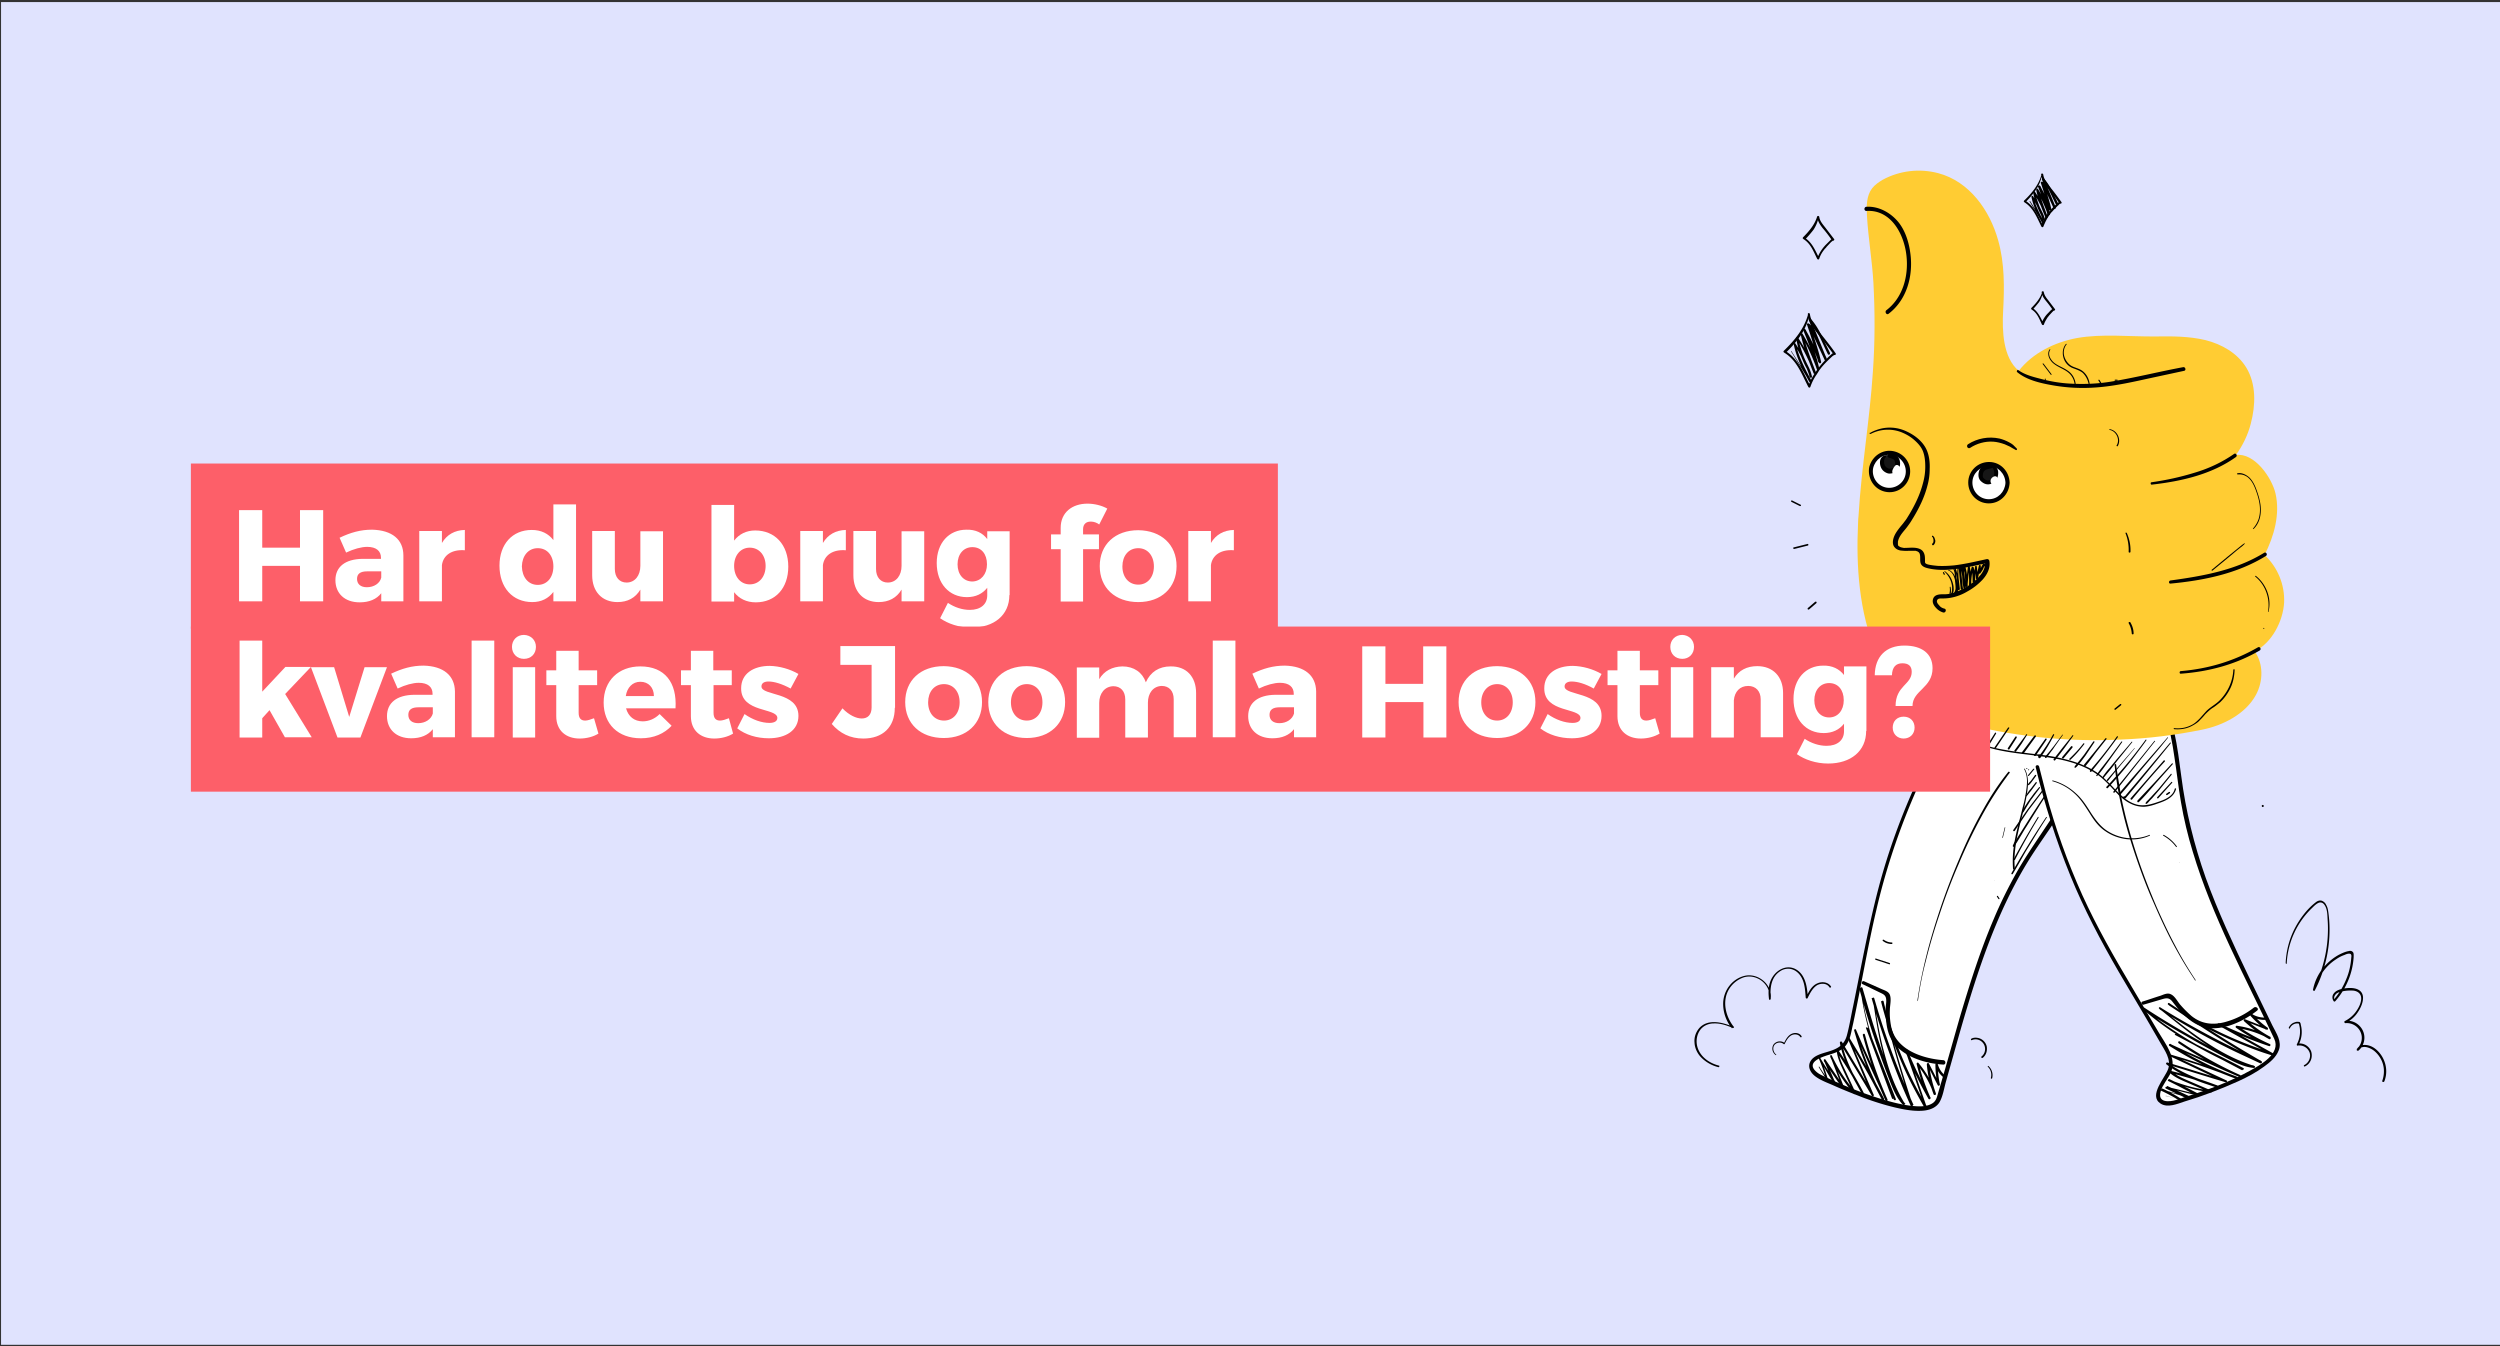 <svg xmlns="http://www.w3.org/2000/svg" viewBox="0 0 960 517" xmlns:v="https://vecta.io/nano"><rect x="0" y="0" width="960" height="517" fill="#333333" stroke="none"/><path fill="#e0e3fe" d="M.4.8h960v515.6H.4z"/><path fill="#fff" d="M758.5 261.2c-13.3 20.2-24 42-31.9 64.9-7.9 23.1-11 46.6-16.3 70.3-.4 1.8-.8 3.6-2 5-2.4 3-6.9 3-10.3 4.8-1.2.6-2.3 1.5-2.6 2.8-.4 2.3 2 4 4.1 5 6.7 3.2 41.6 19.1 44.9 7.8 9.4-32 16.8-65.3 34.8-93.4 9-14 21-28 20.5-44.7"/><path d="M757.9 260.9c-16.2 24.6-29.1 51.8-36.6 80.3-3.9 14.9-6.6 30.1-9.7 45.2-.8 3.7-1.4 7.5-2.4 11.2-1.1 3.9-3.7 5.2-7.4 6.3-2.3.7-5.2 1.4-6.5 3.5s-.2 4.3 1.5 5.7c2.2 1.8 5.3 2.8 7.9 4 3.6 1.6 7.2 3 10.8 4.4 4 1.5 8.1 2.8 12.3 3.8 3.5.8 7.1 1.5 10.7 1.2 2.4-.2 5-1.1 6.3-3.3 1.3-2.3 1.7-5.2 2.4-7.7l2.9-10.3c3.8-13.6 7.7-27.2 12.6-40.5s10.8-26.1 18.6-37.9c7.1-10.7 15.6-21.4 18.4-34.2.6-2.9.9-5.9.8-8.9 0-1-1.6-1-1.5 0 .2 13-7 24.3-14 34.7-3.6 5.4-7.3 10.8-10.5 16.4-3.3 5.9-6.3 11.9-8.9 18.1-5.3 12.4-9.3 25.2-13.1 38l-5.6 19.7-2.8 9.6c-.4 1.5-.8 2.7-2.1 3.5-2.4 1.5-5.7 1.2-8.4.9-4-.5-8-1.6-11.9-2.8a160.08 160.08 0 0 1-20.2-8c-1.5-.7-3.1-1.3-4.3-2.5-3.6-3.5 2.4-5.4 4.9-6.2 2.4-.7 4.9-1.5 6.6-3.5 1.9-2.3 2.2-5.7 2.9-8.5 3.1-14.5 5.5-29.2 8.9-43.6 6.5-28.1 17.9-54.9 32.8-79.5 1.8-3 3.7-5.9 5.6-8.8.5-.3-.5-.9-1-.3h0z"/><path d="M715.2 377.9l6.4 3.1c1.4.7 2.6 1 2.7 2.9.1 1.1-.2 2.3-.2 3.4 0 3.9.2 8.2 2.1 11.7 3.7 6.6 12.9 9.4 20 9.8 1.1.1 1.1-1.6 0-1.7-8-.6-18.2-4-20-12.9-.4-2.1-.6-4.2-.5-6.3 0-1.7.6-3.9.1-5.6-.4-1.6-2.2-2-3.5-2.6l-6.5-2.9c-.7-.3-1.3.8-.6 1.1h0zm-16.8 31.9l3 4.8c.1.1.3.2.4.1s.2-.2.1-.3c-.8-2.7-1.7-5.4-2.9-8l-.5.3c1.9 3 3.7 6.1 5.5 9.1.1.2.4.2.5.1.2-.1.2-.3.1-.5L701 407l-.7.4 7.1 10.4c.2.3.9.1.7-.3l-4.7-12-.6.3c2.3 5.2 5.4 9.9 9.1 14.2.3.4.8-.1.6-.5l-3.7-8c-1.2-2.5-2.5-5-2.8-7.8l-.7.2c3.5 5.2 6.8 10.5 9.6 16.1l.7-.4c-3.5-6.1-7-12.3-8.3-19.3l-.7.3 9.5 15.7 2.7 4.5c.3.5.9.1.7-.4l-7.3-17-2.1-4.8-.6.3c1 1.5 1.8 3 2.7 4.5s1.8 3 2.6 4.5c1.8 3.1 3.5 6.1 5.1 9.2l2.8 5.3.7-.4c-3.5-6.5-6.5-13.4-8.8-20.4-.7-2-1.3-4-1.8-6l-.7.3c3 7 6.1 13.9 9.3 20.8l2.7 5.9c.2.5.9.1.7-.4-2.8-6.3-5.2-12.8-7.1-19.4-.6-1.9-1.1-3.8-1.6-5.6-.1-.2-.3-.3-.5-.2s-.3.3-.3.4c1.7 6.7 3.9 13.3 6.4 19.8.7 1.8 1.5 3.6 2.3 5.4l.7-.4-9.4-20.8-2.6-6c-.2-.4-.8-.1-.7.3 2 7.2 4.6 14.2 7.9 21 .9 1.9 1.9 3.8 2.9 5.6.2.5.9.1.7-.4-3.2-6.2-6.7-12.3-10.3-18.4l-3.1-5.1c-.2-.3-.8-.1-.6.3l7.2 17.1 2.1 4.9.7-.4-9.5-15.7-2.7-4.5c-.1-.2-.4-.2-.6-.1a.76.76 0 0 0-.2.4c1 5.5 3.4 10.5 6.1 15.4.8 1.4 1.5 2.8 2.3 4.1.3.5.9.1.7-.4-2.9-5.6-6.1-10.9-9.6-16.1-.2-.3-.8-.2-.7.2.3 2.8 1.6 5.4 2.7 7.9l3.9 8.3.6-.5c-3.7-4.2-6.7-8.9-9.1-14-.2-.3-.7-.1-.6.3 1.6 4 3.1 8 4.6 12l.7-.3-7.1-10.4c-.1-.2-.3-.2-.5-.1s-.2.3-.1.5l3.6 8.4.7-.4c-1.9-3-3.9-5.9-5.7-9-.1-.1-.2-.2-.4-.1-.1.1-.2.2-.1.4 1.1 2.6 2 5.2 2.8 7.9l.5-.2a77.59 77.59 0 0 1-3.2-4.7c0-.1-.3 0-.2.2h0z"/><path d="M716.5 394.7l7.9 21.3 2.2 6 .8-.2c-2.2-5.4-4.3-10.7-6.2-16.2-2-5.4-3.6-11-4.9-16.6-.7-3.2-1.3-6.4-1.6-9.7l-.8.1c1.7 6.2 3.5 12.4 5.6 18.5 2 6.1 4.2 12.1 6.5 18 1.2 3 2.5 6 4.7 8.3.2.2.4.2.6 0 .1-.1.2-.3.1-.5-2.9-4.7-5-9.9-6.6-15.1-1.6-5.3-2.9-10.7-3.8-16.2-.6-3.1-1.1-6.2-1.6-9.3l-.7.2c3.1 11 6.9 21.9 11.2 32.5 1.2 3 2.5 5.9 3.8 8.8.2.5 1 .1.8-.3-3.4-10.3-6.5-20.6-9.2-31.1l-2.3-8.9-.7.2c2.8 11.2 6.8 22.1 12.1 32.4 1.5 2.9 3.1 5.8 4.7 8.6.2.4.9.1.8-.3l-7.7-22.2-.8.2c2.6 6.4 5.7 12.7 9.1 18.7.3.5 1 .1.8-.4-1.9-4.3-3.5-8.7-4.5-13.2l-.7.4c2.8 3.4 5 7.2 6.4 11.4l.9-.2c-1.3-3.6-2.2-7.4-2.6-11.3l-.8.2c1.4 2.6 2.7 5.3 4.1 7.9.2.5.9.1.8-.3-.5-2.5-.8-5.1-.8-7.6l-.9.1c.5 2.1 1.8 3.9 3.5 5.1.5.3.9-.5.5-.8-1.5-1.1-2.6-2.7-3.1-4.6-.1-.2-.3-.4-.6-.3-.2.1-.3.2-.3.4 0 2.6.3 5.3.8 7.9l.8-.3c-1.4-2.6-2.7-5.3-4.1-7.9-.1-.2-.4-.3-.6-.1-.1.1-.2.2-.2.4.3 3.9 1.2 7.8 2.6 11.5.2.5 1 .3.9-.2-1.5-4.3-3.7-8.3-6.7-11.8-.3-.4-.8 0-.7.4 1.1 4.6 2.6 9.1 4.6 13.4l.8-.4c-3.4-6-6.4-12.2-9-18.5-.2-.5-1-.3-.8.2l7.7 22.2.8-.3c-2.9-4.9-5.6-10-8-15.3s-4.4-10.6-6.2-16.1c-1-3.1-1.9-6.2-2.6-9.3-.1-.2-.3-.3-.5-.2s-.3.3-.2.4c2.6 10.5 5.4 20.9 8.6 31.2l2.8 8.7.8-.3c-4.7-10.4-8.8-21-12.3-31.8-1-3.1-1.9-6.1-2.8-9.2-.1-.2-.3-.3-.4-.2-.2.1-.3.2-.2.4.9 5.5 1.7 11.1 2.9 16.6 1.2 5.4 2.8 10.7 4.9 15.9 1.2 2.9 2.6 5.7 4.1 8.4l.7-.5c-1.9-2.1-3.1-4.7-4.2-7.4a154.36 154.36 0 0 1-3.3-8.7c-2.2-6-4.2-12-6-18.1l-3-10.3c-.1-.4-.8-.4-.8.1.7 5.7 1.9 11.4 3.5 17s3.6 11.1 5.7 16.5l3.6 9.2c.2.5 1 .3.8-.2l-8.3-21.2-2.3-6c-.6-.4-.9-.3-.9-.1h0zm20-10.5c.7-5.1 1.7-10.2 3-15.1 1.5-6.1 3.3-12.1 5.3-18 2.1-6.4 4.5-12.8 7.2-19 2.6-6.2 5.5-12.3 8.7-18.2 2.9-5.4 6.2-10.6 9.8-15.5.4-.6.8-1.1 1.2-1.6.2-.3-.3-.6-.5-.4-3.8 4.7-7.1 9.8-10 15.1-3.3 5.9-6.2 12-8.8 18.2a258.93 258.93 0 0 0-7.3 19.1c-2 6-3.9 12.2-5.4 18.3-1.3 5.2-2.4 10.4-3.2 15.7-.1.5-.2 1.1-.2 1.6-.2 0 .2 0 .2-.2h0z"/><path fill="#fff" d="M782.2 294.4c3.7 15.4 8.6 30.5 14.8 45.1 9.5 22.5 22.8 42.1 34.7 63.3.9 1.6 1.8 3.3 1.9 5.1.2 3.8-3.1 6.8-4.5 10.4-.5 1.2-.7 2.7 0 3.8 1.2 2 4.2 1.7 6.4 1 7.1-2.1 43.8-13.4 38.7-24.1-14.3-30.1-31-59.9-36.3-92.8-2.7-16.5-3-34.9-14.5-47"/><path d="M781.7 294.6c3.4 14.2 7.8 28.1 13.3 41.6 5.2 12.8 11.7 25.1 18.6 37l10.8 18.3 5.1 8.8c1.7 3 4.3 6.4 3.1 10.1-1.1 3.4-7.8 10.3-2.9 13.4 2.7 1.7 6.4.1 9.1-.8 7.1-2.1 14-4.8 20.7-7.8 3.5-1.6 6.9-3.4 10-5.7 2.2-1.6 4.5-3.5 5.5-6.1 1.4-3.4-.9-6.6-2.4-9.6l-9-18.6c-6-12.5-11.9-25.1-16.6-38.1-4.5-12.7-7.7-25.8-9.4-39.1-1.5-11.2-2.8-22.9-8.6-32.8-1.4-2.4-3-4.5-4.9-6.5-.7-.7-1.8.4-1.1 1.1 7.8 8.5 10.4 19.9 12 31.1.9 5.7 1.5 11.5 2.5 17.2 1.1 6.4 2.6 12.7 4.5 18.9 7.5 25.1 20.2 48.2 31.3 71.9 2.7 5.7-5.4 10.1-9.4 12.3-6.7 3.7-13.9 6.5-21.2 8.9l-7.1 2.3c-2.7.8-7.2 1.1-5.9-3.3.7-2.6 2.8-4.8 3.9-7.2 2.4-5.6-2-10.9-4.7-15.5l-10.1-17.1c-6.9-11.6-13.6-23.3-19.2-35.6-5.7-12.7-10.4-25.8-14-39.2l-2.6-10.2c-.3-.8-1.5-.5-1.3.3h0z"/><path d="M823.1 385.8l6.8-2c1.7-.5 2.9-.9 4.2.7l1.8 2.3c2.5 2.9 5.4 5.8 9.1 7.2 7.2 2.7 16.1-1.5 21.7-5.9.9-.7-.3-1.8-1.2-1.2-3.3 2.6-7.1 4.5-11.2 5.6-4.7 1.2-9 .7-12.8-2.4a41.63 41.63 0 0 1-4.2-4.2c-1.1-1.2-2.1-3.4-3.7-4.1-1.3-.7-2.9.2-4.1.6-2.3.7-4.5 1.5-6.8 2.2-.7.2-.4 1.4.4 1.2h0zm8.7 35l5.5 1.6c.3.1.5-.3.2-.5-2.4-1.5-4.8-2.9-7.4-4l-.2.5 10.2 3.1c.4.1.7-.5.3-.7l-8.2-3.8-.3.7 12.2 3.1c.4.1.7-.5.3-.7-3.8-2-7.6-3.9-11.5-5.8l-.3.6c5.2 2.3 10.7 3.8 16.4 4.6.2 0 .4-.2.4-.4 0-.1-.1-.3-.2-.3l-8.4-3.6c-2.5-1.1-5-2.1-7-3.9l-.4.7c6.1 1.5 12.1 3.4 17.9 5.6l.2-.8c-5.2-1.7-10.4-3.5-15.2-6.2-1.4-.8-2.7-1.6-3.9-2.6l-.3.7 17.6 5.4 5 1.5c.4.1.7-.5.3-.7l-16.7-7.8c-1.6-.7-3.2-1.5-4.8-2.2l-.3.6 5 1.5c1.7.5 3.4 1.1 5 1.6 3.3 1.1 6.6 2.3 9.9 3.5l5.6 2.1.2-.8c-7-2.5-13.8-5.7-20.2-9.4-1.8-1-3.6-2.1-5.3-3.2l-.4.7 20.8 9.4 6 2.6c.5.2.9-.5.4-.7-6.3-2.8-12.4-6.1-18.3-9.8-1.7-1-3.3-2.1-4.9-3.1-.4-.3-.8.4-.4.7 5.7 3.9 11.7 7.4 17.9 10.4 1.7.9 3.5 1.7 5.3 2.5l.4-.7-20.9-9.2-5.9-2.7c-.2-.1-.4 0-.5.2s0 .4.1.5c6.3 4 12.9 7.5 19.8 10.4 2 .8 4 1.6 6 2.3.5.2.7-.6.2-.8a360.14 360.14 0 0 0-19.9-6.9c-1.9-.6-3.8-1.1-5.7-1.7-.4-.1-.6.4-.3.6l16.7 7.9 4.8 2.2.3-.7-17.6-5.4-5-1.5c-.4-.1-.7.4-.4.7 4.4 3.4 9.6 5.6 14.8 7.4l4.5 1.5c.5.2.7-.6.2-.8-5.8-2.2-11.8-4.1-17.9-5.6-.2-.1-.4.1-.5.3 0 .1 0 .3.1.4 2 1.8 4.6 2.9 7 3.9l8.6 3.7.2-.7c-5.5-.7-10.9-2.2-16-4.3a.34.34 0 0 0-.3.6c3.9 1.9 7.6 3.9 11.4 5.9l.3-.7-12.3-3c-.4-.1-.7.5-.3.7l8.2 3.9.3-.7-10.2-2.9c-.3-.1-.5.4-.2.5 2.6 1.2 5 2.5 7.4 4l.2-.5c-1.9-.4-3.7-.9-5.5-1.4-.1 0-.2 0-.2.1-.1-.3 0-.2.1-.2h0z"/><path d="M835.2 397.4l20.1 10.6 5.7 3 .4-.7c-5.2-2.6-10.4-5.1-15.5-7.9-5.1-2.7-10-5.8-14.7-9.1a75.14 75.14 0 0 1-7.6-6.1l-.5.6a269.72 269.72 0 0 0 16.2 9.9 335.79 335.79 0 0 0 16.7 9.1c3 1.5 6.1 3 9.5 3.3.5 0 .6-.7.1-.8-5.3-1.6-10.2-4-14.9-6.8-4.7-2.9-9.3-6.1-13.7-9.6a206.26 206.26 0 0 1-7.3-5.8l-.4.5c9.6 6.1 19.5 11.7 29.8 16.6l8.8 4.1c.5.2 1-.5.5-.8-9.3-5.4-18.5-11.1-27.6-17l-7.6-5.1-.4.6c9.5 6.5 19.8 11.9 30.6 16.1 3 1.2 6.1 2.3 9.2 3.2.2.1.5-.1.5-.3s0-.4-.2-.5l-20.5-11.4-.4.7c6.2 3 12.7 5.7 19.3 7.9.5.2.8-.6.3-.8-4.3-1.9-8.4-4.2-12.3-6.9l-.3.8a34.9 34.9 0 0 1 12.5 4.2l.4-.8c-3.4-1.8-6.6-4.1-9.4-6.7l-.4.7c2.8 1 5.5 2.1 8.3 3.2.5.2.7-.5.3-.8-2.1-1.5-4-3.2-5.7-5.2l-.6.7c1.7 1.2 3.9 1.7 5.9 1.5.6-.1.6-1 0-.9-1.9.2-3.9-.3-5.5-1.3-.5-.3-.9.3-.6.7 1.8 2 3.7 3.7 5.9 5.3l.3-.8c-2.8-1-5.5-2.1-8.3-3.2-.4-.2-.7.4-.4.7 2.9 2.7 6.1 5 9.6 6.9.5.3 1-.5.4-.8-3.9-2.2-8.3-3.7-12.7-4.3-.2-.1-.5.1-.5.3s0 .4.2.5c3.9 2.7 8 5 12.3 6.9l.3-.8c-6.5-2.2-12.9-4.8-19.1-7.8-.5-.2-.9.5-.4.7l20.5 11.4.3-.8c-11-3.4-21.5-8.1-31.4-13.9-2.8-1.7-5.5-3.4-8.2-5.2-.4-.3-.8.4-.4.6 8.9 6.1 17.9 12 27.2 17.6 2.6 1.6 5.3 3.1 7.9 4.7l.5-.8c-10.4-4.6-20.5-9.8-30.4-15.5-2.8-1.6-5.6-3.3-8.3-5-.3-.2-.7.3-.4.5 4.4 3.5 8.7 7.1 13.2 10.4s9.3 6.2 14.3 8.7c2.8 1.4 5.7 2.5 8.7 3.5l.1-.8c-3-.3-5.8-1.6-8.5-2.9l-8.3-4.3c-5.5-3-10.9-6.1-16.2-9.3-3-1.8-6-3.7-8.9-5.6-.4-.2-.8.3-.5.6 4.3 3.8 9 7.3 13.9 10.3 4.9 3.1 10.1 5.9 15.3 8.5l8.8 4.4c.5.2.9-.5.4-.7-6.7-3.5-13.5-6.8-20.3-10.2l-5.7-2.9c-.2.1-.4.3-.2.4h0zm7.9-21.1c-2.7-4.1-5.2-8.2-7.5-12.6-2.7-5-5.1-10.1-7.4-15.3-2.4-5.6-4.7-11.4-6.7-17.2s-3.8-11.8-5.3-17.8c-.7-2.9-1.4-5.9-1.9-8.9l-1.4-8.6-.3-2.2c0-.4-.7-.4-.6 0 .6 5.9 1.6 11.8 3 17.5 1.4 6.1 3.2 12 5.2 17.9 2 5.8 4.1 11.5 6.6 17.1 2.3 5.3 4.7 10.6 7.4 15.7 2.4 4.5 4.9 8.8 7.7 13 .3.5.6.9.9 1.4.1.4.4.2.3 0h0z"/><path fill="#fc3" d="M713.5 200.8c0-1 .1-2 .2-3 1.1-18.5 4.3-36.7 5.5-55.2.8-11.3.8-22.6.2-33.9-.5-8.7-2-17.3-2.5-26-.2-3.6-.2-7.5 2-10.4 1.1-1.4 2.6-2.4 4.1-3.3 6.5-3.5 14.1-4.4 21.3-2.5 12 3.2 19.8 14.3 23 25.8 2.5 8.8 2.4 18.1 1.9 27.2-.4 7.5-.1 17.8 6 22.9 5.4-6.9 13.8-11 22.4-12.6 9.6-1.7 20.3-.5 30-.6 6.5-.1 13-.1 19.3 1.4 6.3 1.6 12.3 5 15.7 10.6 3.8 6.3 3.6 14.3 1.7 21.5-1.1 4.3-3.1 8.4-5.7 12 7.2-.9 13.8 8.8 15.2 14.8 1.8 7.9-.5 16.3-4.2 23.6 5 4.7 7.8 11.4 7.5 18.3-.4 7.1-4.7 15.5-11.3 18.7 3.4 4.8 3.3 11.5.5 16.7-4 7.4-12.7 11.8-20.7 13.4-10.3 2.1-20.8 3.4-31.3 3.8-21 1-42.1-1.3-62.5-6.7-14-3.8-25.9-13-31.4-26.7-6.5-15.7-7.7-33-6.9-49.8z"/><path d="M725.2 120.5c7-5.3 9.5-14.5 8.4-23-.5-4.1-1.8-8.5-4.3-11.8-2.9-3.8-7.7-6.6-12.6-6.3-1 .1-1 1.6 0 1.6 9.6-.6 14.6 9.2 15.4 17.4.8 7.6-1.4 15.9-7.7 20.7-.8.6 0 2 .8 1.4zm49.4 22.4c3.6 3 8.8 4.2 13.3 5a66.7 66.7 0 0 0 16.7.9c7.6-.5 15.1-2.3 22.5-3.9l11.6-2.5c.9-.2.5-1.6-.4-1.4-9.2 1.7-18.2 4-27.4 5.5-5.3.9-10.7 1.1-16.1.8-3.6-.2-7.2-.8-10.7-1.7-3.1-.8-6.5-1.6-9.1-3.5-.2-.3-.8.5-.4.8h0zm51.7 43.2c11.4-1.3 22.9-3.9 32.3-10.6.7-.5 0-1.7-.7-1.2-4.6 3.2-9.7 5.6-15.1 7.2-5.5 1.7-11 2.9-16.7 3.7-.4.1-.3 1 .2.9h0zm7.2 38c12.7-1.2 25.6-3.8 36.6-10.6.8-.5.1-1.7-.7-1.2-10.9 6.7-23.5 8.9-35.9 10.6-.8.1-.8 1.3 0 1.2h0zm4 34.6c10.7-.8 20.9-3.5 30.2-8.9.8-.5.1-1.7-.7-1.2-9.2 5.3-19 8.2-29.5 9.1-.7 0-.7 1.1 0 1h0z"/><circle fill="#fff" cx="763.8" cy="185.3" r="7.1"/><path d="M770.1 185.4c-.2 3.5-2.9 6.3-6.4 6.3s-6.3-2.9-6.3-6.4c0-3.4 2.8-6.2 6.2-6.3 3.6-.1 6.4 2.9 6.5 6.4 0 1 1.6 1 1.6 0-.1-4.3-3.4-8-7.9-8-4.4 0-8 3.5-8 7.9s3.5 8 7.9 8 7.8-3.5 8-7.9c0-1-1.6-1-1.6 0z"/><path fill="#161616" d="M764.3 179.2c.8 0 1.5.3 1.8.8.5.9.5 2 .2 3-.3.7-.7 1.4-1.4 1.8-.5.3-1.1.5-1.8.5-.5 0-.9-.2-1.3-.5-.4-.2-.7-.5-1-.8-.4-.6-.5-1.3-.4-1.9.1-.8.4-1.7 1-2.2 1-.4 1.9-.7 2.9-.7z"/><path d="M764.3 179.5c.3 0 .5.1.8.2.2.1.3.3.4.5.2.5.3.9.3 1.4 0 1-.4 2.1-1.3 2.6-.4.2-.8.3-1.3.3-.5-.1-.9-.3-1.3-.7-.4-.3-.6-.7-.5-1.2 0-.5.1-1 .3-1.4 0 0 .1-.2.2-.3s-.1.1 0 0l.2-.2c.1-.1-.1.1 0 0 .1 0 .1-.1.2-.1l.1-.1s.1 0 .1-.1c-.1 0-.1 0 0 0 .6-.2 1.2-.4 1.9-.5.4 0 .7-.3.8-.7s-.2-.8-.6-.9c-.8-.1-1.7 0-2.5.3s-1.4.8-1.8 1.5c-.7 1.3-.9 3.3.2 4.5.6.6 1.3 1.1 2.1 1.3.7.2 1.5.1 2.2-.2 1.5-.7 2.5-2.2 2.5-3.9.1-.9-.2-1.8-.8-2.4-.3-.3-.6-.5-1-.5-.4-.1-.8-.1-1.2-.1-.2 0-.3.1-.3.3s.2.4.3.4z"/><path fill="#fff" d="M767.2 186.4c.7-.8.2-2-.1-2.8-.6-1.5-2.4-.4-2.7.7-.4 1.4 1.6 3.4 2.8 2.1z"/><path d="M774.4 172.2c-.5-.4-.9-1-1.4-1.4s-1-.7-1.6-1c-1.1-.6-2.4-1.1-3.6-1.4-4.2-.9-8.5-.1-12.1 2.2-.8.6-.1 1.9.8 1.4 2.6-1.7 5.7-2.6 8.9-2.4 1.5.1 3 .5 4.4 1 .7.3 1.4.6 2 .9.3.2.7.4 1 .6.4.2.7.4 1.1.6.4.4.9-.1.5-.5h0z"/><circle fill="#fff" cx="725.6" cy="181" r="7.1"/><path d="M717.8 179.3c-.8 4.2 1.7 8.5 6 9.5s8.5-1.7 9.5-6-1.7-8.5-6-9.5-8.4 1.8-9.5 6c-.3 1 1.3 1.4 1.5.4.8-3.3 4-5.7 7.5-4.9 3.4.7 5.6 4.1 4.9 7.5s-4.1 5.6-7.5 4.9-5.6-4.1-4.9-7.5c.2-1-1.3-1.4-1.5-.4z"/><path fill="#161616" d="M725.6 175.1c-1-.1-1.9.2-2.4 1-.8 1.2-.3 3.2.7 4.2.5.4 1 .7 1.6.9.5.1.9 0 1.3-.2.4-.1.8-.3 1.1-.6.5-.5.8-1.1.8-1.8.1-.8 0-1.7-.5-2.3-.7-.8-1.7-1.2-2.6-1.2z"/><path d="M725.6 174.8h-1.1c-.4 0-.8 0-1.1.2-.7.3-1.2 1-1.4 1.7-.3 1.4.1 3 1.1 4 .5.5 1.2.9 1.9 1.1.9.2 1.8-.1 2.7-.4 1.5-.7 2.1-2.4 1.9-4-.1-1-.6-1.9-1.4-2.4-.8-.6-1.7-.8-2.6-.8-.4 0-.7.3-.8.7s.2.8.6.9c.3.1.6.1.8.2.3.1.5.2.7.3s.4.2.5.4c.1 0 .1.1.1.2 0 0-.1-.1 0 0 0 .1.1.1.1.2.1.2 0 0 0 .1s.1.3.1.4c0-.1 0 .2 0 .2v.4.2.1c0 .1 0 .2-.1.3 0 .1 0 .1-.1.2-.1.3 0 0 0 .1-.1.1-.1.2-.2.3.1-.1 0 0 0 0l-.1.1c-.2.2-.4.3-.7.3-.3.1-.7.2-1 .2-.2 0-.3-.1-.5-.2-.1-.1-.3-.1-.4-.2-.1 0-.1-.1-.2-.1l-.1-.1-.2-.2-.1-.1s.1.1 0 0-.1-.2-.2-.3c0-.1-.1-.1-.1-.2v-.1c-.1-.2-.2-.5-.2-.7v-.1-.2-.4-.2c0 .1 0-.1 0-.1 0-.1.1-.3.1-.4s.1-.2.1-.3c.1-.1.1-.2.2-.3.2-.2.4-.4.6-.5.3-.2.6-.3.9-.2.6.3.5-.3.2-.3z"/><path fill="#fff" d="M726.8 181.8c-.5-.9.2-2 .7-2.7.9-1.4 2.4.1 2.5 1.3 0 1.4-2.3 3-3.2 1.4z"/><path d="M718.4 166.6c3.7-1.9 8-2.1 11.8-.6 1.7.7 3.3 1.6 4.7 2.8s2.7 2.6 3.4 4.2c.8 1.9 1 4.1 1 6.2a23.01 23.01 0 0 1-.9 6.4c-1.1 4.3-3.1 8.4-5.4 12.2-.5.8-1 1.7-1.6 2.4-.5.7-1 1.3-1.6 2-1.1 1.4-2.2 2.8-2.7 4.5-.3 1-.4 2.4.3 3.3.6.8 1.4 1.2 2.4 1.4 1 .1 2.1.2 3.2.1h1.5.7.2c.1 0 .3 0 .4.1.2 0 .4.1.6.2s-.1 0 0 0c0 0 .1 0 .1.1.1 0 .2.1.3.2.2.1-.1-.1 0 0 0 0 .1 0 .1.1 0 0 .2.3.1.1 0 .1.1.1.1.2 0 0 .1.2 0 0 0 .1.1.2.1.3.3 1.1 0 2.3.3 3.4.5 1.6 2.3 1.9 3.7 2.2 2.1.4 4.2.5 6.3.4 4.3-.2 8.6-1.1 12.8-2l2.9-.6-1-.6c.4 2.4-1 4.6-2.6 6.2-1.7 1.8-3.8 3.3-6 4.4-2.1 1.1-4.5 2-6.9 2-1.7 0-4.1-.1-4.5 2.2-.2 1.2.5 2.3 1.3 3.1.7.8 1.7 1.4 2.7 1.7 1 .2 1.4-1.3.4-1.5-.8-.2-1.5-.6-2-1.3-.5-.5-1.1-1.3-.7-2 .3-.6 1.1-.6 1.7-.6 3.5.1 6.9-.9 9.9-2.7 2.2-1.2 4.1-2.7 5.8-4.5 1.8-2 3.1-4.5 2.6-7.3a.89.89 0 0 0-1-.6c-4.1.9-8.3 1.9-12.5 2.4-2.1.2-4.2.3-6.3.2-1-.1-2.1-.2-3.1-.4-.6-.1-1.4-.3-1.7-.7.1.1-.1-.1-.1-.2.1.1 0-.2 0-.2v-.1c0 .2 0 0 0 0v-.4c0-.6 0-1.3-.1-1.9-.2-1.1-.7-2-1.7-2.5-1.8-.9-4.1-.5-6.1-.5-.2 0-.5 0-.7-.1-.2 0-.4-.1-.5-.1s-.2-.1-.3-.1-.3-.1-.2-.1-.1-.1-.2-.1-.3-.2-.2-.1l-.2-.2c-.1-.1 0 .1-.1-.1 0-.1-.1-.2-.1-.3.1.2 0-.1 0-.2v-.2s0 .2 0 0v-.4c0-.3 0-.6.1-.8.4-1.6 1.6-3 2.6-4.2.6-.7 1.1-1.4 1.6-2.1.6-.8 1.1-1.7 1.6-2.5 2.3-3.8 4.3-7.9 5.4-12.2a23.72 23.72 0 0 0 .9-6.5c.1-2.1-.1-4.4-.8-6.4-1.2-3.6-4.4-6.3-7.8-7.9-3.6-1.8-7.7-2.1-11.5-.8-.9.3-1.9.7-2.7 1.2-.6-.1-.2.6.2.4h0zm58.9 128.8c1.2 2.2 1.2 4.7.9 7.1-.3 2.6-.8 5.1-1.5 7.6-1.2 5-2.7 9.9-3.4 15-.4 2.8-.5 5.7-.3 8.5 0 .4.7.4.7 0-.5-5.2.4-10.4 1.6-15.5 1.2-5 2.7-10 3.3-15.2.3-2.6.2-5.3-1.1-7.7 0-.2-.3 0-.2.2z"/><path d="M785.7 313.8c-3.7 5.5-7.2 11.1-10.5 16.7-.9 1.6-1.9 3.2-2.8 4.8-.1.1 0 .3.1.4s.3 0 .4-.1c1.7-2.8 3.3-5.7 4.9-8.5l5.2-8.5 3-4.7c.1-.1-.2-.3-.3-.1h0zm-3.2 0a315.68 315.68 0 0 0-9.2 16c-.2.4.4.7.5.3 2.8-5.5 5.8-10.8 9-16.1.1-.1 0-.2-.1-.3 0-.1-.2 0-.2.1h0zm2.8-8.6c-3.4 5-6.6 10.1-9.8 15.2-.5.7-.9 1.5-1.4 2.2s-.9 1.4-1.2 2.2c0 .2.1.3.2.4.1 0 .2 0 .3-.1l1.2-1.8c.4-.7.8-1.3 1.2-2 .8-1.3 1.5-2.6 2.3-3.8l4.8-7.7c.9-1.5 1.9-2.9 2.8-4.4.1-.2-.2-.4-.4-.2h0zm-1.1-1.7l-5.7 7.4-5.4 7.8c-.2.4.3.7.6.3l5.2-7.8 5.7-7.5c.1-.1-.2-.4-.4-.2h0z"/><path d="M783 302.3c-1.3 1.5-2.5 3-3.6 4.6-.6.8-1.1 1.6-1.6 2.4s-1.2 1.7-1.4 2.6c0 .1 0 .3.2.3.1 0 .2 0 .2-.1.6-.7 1-1.6 1.5-2.4l1.5-2.4 3.5-4.7c.2-.2-.1-.6-.3-.3h0z"/><path d="M781.8 300.3l-2 2.6c-.7.8-1.3 1.7-1.9 2.6-.1.1 0 .2.1.3h.2l2-2.5 1.9-2.6c.1-.3-.2-.5-.3-.4h0zm-.4-2.6l-1.3 1.8c-.2.3-.5.6-.7.8-.3.3-.5.6-.7.9a.22.22 0 0 0 .3.3c.3-.2.6-.5.8-.8.3-.3.5-.6.7-.9.5-.6.9-1.2 1.4-1.9.1-.3-.3-.5-.5-.2h0zm-.6-2.5l-2 2.4c-.1.1-.1.2 0 .3s.2.1.3 0l2-2.4c.1-.1.1-.2 0-.3h-.3 0z"/><use href="#A"/><use href="#A" x="-.7" y="-.5"/><path d="M751 280.8c4.8 4 10.7 6 16.7 7.3 6.1 1.3 12.4 1.7 18.6 2.7 6.1.9 12.2 2.4 17.5 5.6 1.3.8 2.6 1.7 3.7 2.7a64.56 64.56 0 0 1 3.7 3.7c2.2 2.4 4.5 4.8 7.6 6.1 1.4.6 2.9.9 4.5.9 1.8-.1 3.5-.6 5.1-1.2 2.4-.8 5.1-1.8 6.5-4 .3-.5.6-1.1.7-1.6.1-.3-.4-.4-.5-.1-.6 2.7-3.4 4-5.7 4.8-3.1 1.1-6.4 2.2-9.7 1-3.1-1.1-5.5-3.5-7.7-5.8s-4.3-4.6-7-6.4c-5-3.3-10.9-4.9-16.8-6-6-1-12.1-1.4-18.1-2.5-6-1-12-2.7-17.1-6.1a23.07 23.07 0 0 1-1.9-1.4c0-.1-.2.2-.1.3h0z"/><path d="M827.3 284.5l-12.2 15.1-3.5 4.3c-.3.3.2.8.4.4l12.1-15.3 3.4-4.3c.2-.1-.1-.3-.2-.2h0zm5-1.3L817.7 300l-4.1 4.8c-.3.4.2.9.5.5 2.5-2.8 4.8-5.7 7.2-8.6l7.2-8.5c1.4-1.6 2.7-3.3 4-4.9.1-.1-.1-.3-.2-.1h0zm1 2l-13.7 16.3-1.9 2.2-1 1.2c-.2.2-.3.4-.5.6l-.2.2-.2.2c-.1.1-.1.2.2.3l-.2.2h.1c.3-.2.1-.8-.3-.6-.3.1-.4.4-.3.6a.55.55 0 0 0 .5.3c.4 0 .6-.4.8-.6.3-.4.7-.8 1-1.2l3.9-4.7 7.7-9.4 4.3-5.3c.2-.2-.1-.6-.2-.3h0zm-2.4 6.8l-12.7 14.5c-.3.3.2.8.5.5 4.1-5 8.3-9.9 12.6-14.6.2-.2-.2-.6-.4-.4h0zm3.1 1.2l-6.6 7.2-6.6 7c-.1.2-.1.4 0 .6.2.1.4.1.5 0 2.3-2.2 4.4-4.8 6.5-7.2l6.5-7.3c.2-.2-.1-.6-.3-.3h0zm-.4 4l-4.8 5.8-2.5 2.7c-.4.5-.9.9-1.3 1.4-.4.4-.9.8-1.1 1.3 0 .1 0 .3.2.3h.1c.5-.2.9-.8 1.2-1.1.4-.5.9-.9 1.3-1.4l2.5-2.9 4.7-5.8c.1-.3-.2-.5-.3-.3h0zm.2 3.1l-5.4 5.8c-.3.3.2.7.4.4l5.3-5.9c.2-.2-.1-.5-.3-.3h0zm-.9 3.8l-1 .7c-.1 0-.1.1-.1.2v.2c0 .1.1.1.2.1h.2l1-.7c.1 0 .1-.1.1-.2v-.2c0-.1-.1-.1-.2-.1h-.2 0zm-9-20c-3.6 4.9-7.4 9.7-11.5 14.2-1.2 1.3-2.3 2.6-3.5 3.8-.3.3.2.8.5.5 4.2-4.5 8.1-9.2 11.7-14.1 1.1-1.4 2.1-2.8 3.1-4.2.2-.2-.2-.4-.3-.2h0zm-4.3 3.2l-10.5 12.1c-.3.3.2.7.4.4 3.3-4.2 6.8-8.3 10.2-12.4.1-.1 0-.2-.1-.1zm-1-2.5l-5.8 6.8-2.8 3.4c-1 1.1-1.9 2.3-2.7 3.5-.1.1 0 .3.1.3.1.1.2 0 .3 0l2.8-3.4 2.7-3.5 5.6-6.9c0-.1-.1-.3-.2-.2h0zm-4 0l-4.8 6.5-2.4 3.1c-.9 1.1-1.7 2.2-2.4 3.3-.1.1 0 .2.1.3h.2c.9-1 1.7-2 2.5-3.1l2.4-3.3 4.7-6.6c.2-.2-.2-.4-.3-.2h0zm-1.7-2c-3.2 4.5-6.6 8.8-10.3 13-.3.3.2.9.5.5 3.5-4.3 6.9-8.7 10.2-13.3.1-.2-.3-.4-.4-.2h0z"/><path d="M808.5 283.5l-4.1 5.1-4.1 5c-.3.4.3.8.6.5 1.4-1.6 2.6-3.4 3.9-5.1l4.1-5.2c.2-.2-.2-.5-.4-.3h0z"/><path d="M803.8 284.8l-3.5 5-1.9 2.4c-.3.4-.7.8-1 1.2a4.44 4.44 0 0 0-.8 1.1c-.1.2.2.4.4.3a4.74 4.74 0 0 0 1-1c.3-.4.6-.8 1-1.2l1.8-2.4 3.4-5.1c.3-.4-.2-.6-.4-.3h0zm-3.8.7c-1.6 2.1-3.4 4-5.3 5.8-.3.3.1.7.4.4 1.9-1.8 3.7-3.9 5.3-6 .1-.2-.3-.4-.4-.2h0zm-4.7 1.1l-3.4 4.1c-.1.1-.1.4 0 .5s.4.1.5 0l3.4-4.1c.1-.1.1-.3 0-.5-.1-.1-.4-.1-.5 0zm.6-4.3l-3.7 4.6-3.6 4.6c-.2.3.3.8.6.4l3.5-4.6 3.4-4.7c.1-.3-.1-.4-.2-.3h0z"/><path d="M791.9 282.2l-3.3 4.4c-.5.7-1.1 1.3-1.6 2l-1.7 2c-.2.3.3.7.5.4.6-.7 1.1-1.3 1.6-2.1.6-.7 1.1-1.4 1.6-2.2l3.1-4.4c.2-.2-.1-.3-.2-.1h0zm-3.5-.2c-1.6 3-3.5 5.9-5.6 8.6h.7c-.1-.1-.1-.3-.1-.5s-.1-.3-.2-.4c-.1 0-.3 0-.4.1-.2.4-.2.8 0 1.2.1.2.4.2.6.1.1 0 .1-.1.1-.1 2-2.8 3.7-5.7 5.3-8.8.1-.2-.3-.4-.4-.2h0zm-3 1.7l-4.3 6.1c-.3.4.4.7.6.4l4.2-6.2c.1-.4-.3-.6-.5-.3zm-4.2-1.2l-4.8 6.4c-.3.4.4.8.7.4l4.7-6.5c.2-.3-.3-.6-.6-.3h0zm-3.1-.5l-4.5 6.1c-.3.3.2.8.5.5 1.6-2 3-4.2 4.3-6.4.1-.1 0-.2-.1-.3 0 0-.1 0-.2.1h0zm-4.2.9l-2.9 4.4c-.2.4.4.7.6.4l2.8-4.4c.2-.5-.3-.7-.5-.4h0zm-2.8-3.5l-5.2 7.6c-.2.3.3.5.5.3l5.1-7.6c.3-.3-.2-.5-.4-.3h0zm-5 2l-1.9 3c-.3.5-.7.9-1 1.4s-.7.9-1.1 1.2c-.3.2-.1.5.2.5.5-.1.8-.5 1.1-.9.4-.5.7-1.1 1.1-1.6l2-3.3c.1-.1 0-.2-.1-.3-.1-.2-.2-.1-.3 0h0zm-2.5-2.5l-3.6 5.8c-.2.3.2.5.4.2l3.6-5.8c.1-.2-.3-.4-.4-.2h0zm-2.8.3l-2 3.1-2.1 3c-.1.1 0 .2.1.3h.2c.8-.9 1.5-1.9 2.2-2.9l2-3.1c.1-.1 0-.3-.1-.3 0-.3-.2-.3-.3-.1h0zm-3.5.5l-1.4 2.1-1.4 2.1c-.1.3.2.6.4.3l1.5-2.1 1.4-2.2c.3-.3-.2-.6-.5-.2h0zm-1.8-1c-.5.9-1.1 1.6-1.9 2.1-.1.1-.2.2-.1.4.1.1.2.2.4.1.9-.6 1.7-1.4 2.1-2.3.1-.1 0-.3-.1-.4-.1 0-.3 0-.4.1z"/><use href="#A" x="-26.6" y="-18.2"/><path d="M748.5 282l.6 1.2c.1.1.2.2.3.1s.2-.2.1-.3l-.6-1.2c-.1-.1-.2-.2-.3-.1-.1 0-.2.2-.1.3h0zm-1.9 3.8c.3.3.5.6.8.9.1.1.1.1.2.1.2 0 .3-.1.3-.3 0-.1 0-.1-.1-.2-.3-.3-.5-.6-.8-.9-.1-.1-.3-.1-.4 0s-.1.3 0 .4h0zm-1 3.5c.1 0 .2-.1.2-.3 0-.1-.1-.2-.2-.2s-.2.1-.2.3c0 .1.1.2.2.2zm123.3 20.6c.2 0 .4-.2.4-.4s-.2-.4-.4-.4-.4.2-.4.4c.1.3.2.4.4.4zm-80.7-9.9c3.1.9 5.9 2.4 8.3 4.6 2.5 2.2 4.2 5 6 7.8 1.6 2.6 3.4 5.1 6 6.8 2.3 1.6 5 2.6 7.8 3 3.1.4 6.3 0 9.2-1.3.2-.1 0-.4-.1-.3-5.4 2.2-11.4 1.6-16.3-1.6-2.6-1.7-4.5-4.3-6.2-6.9-1.7-2.7-3.4-5.4-5.8-7.5-2.5-2.3-5.5-4-8.8-4.9-.1 0-.2 0-.2.1-.1.1 0 .2.1.2h0zm42.5 20.9c1.9 1.1 3.6 2.5 4.9 4.3.1.2.4 0 .3-.2-1.3-1.8-3-3.3-5-4.4-.2-.1-.4.2-.2.3h0zm6.2 10.4c.1 0 .1-.1 0 0 .1-.1 0-.2 0-.2s-.1 0 0 .2c-.1-.1 0 0 0 0zm-67.1-13.5l-.9 3.8c0 .2.2.2.2.1l.9-3.8c.1-.2-.2-.3-.2-.1zm-3.9 20.4c.1-.1 0-.1 0-.1-.1 0-.1 0 0 .1-.1 0-.1 0 0 0zm.9 6.1l.6.9c.1.1.2.1.3.1.1-.1.1-.2.1-.3l-.6-.9c-.1-.1-.2-.1-.3-.1-.1.1-.1.2-.1.3h0zm-46.5 24.3l5.2 1.7c.3.1.4-.4.1-.5l-5.2-1.7c-.3-.2-.5.4-.1.5h0zm2.7-7.3a5.43 5.43 0 0 0 3.4 1.2c.2 0 .3-.2.3-.3 0-.2-.1-.3-.3-.3-1.1 0-2.1-.4-3-1-.1-.1-.3-.1-.4 0s-.1.2 0 .4zM748.1 219c1.7.6 2.4 2.6 2.7 4.2.3.9.3 1.9.2 2.9-.2.8-.6 1.6-1.1 2.3-.2.2.2.6.4.4 1.8-1.2 1.6-3.9 1.1-5.7-.5-1.7-1.4-3.7-3.2-4.3-.2 0-.2.2-.1.2h0z"/><path d="M749.7 218.2c.6.4.7 1.3.9 1.9.2.8.3 1.6.4 2.5.2 1.6.3 3.2.2 4.8h.7l-.5-4.8-.5-4.8-.4.1c.9 2.7 1.4 5.6 1.4 8.4h.7l-.5-4.3c-.1-1.5-.1-2.9 0-4.4l-.3.2c.4.1.3.6.4.9l.1 1.1.2 2.1.4 4.2c.1.5.8.5.8 0l-.4-4.4c-.1-1.3-.4-2.8.2-4l-.7-.1c.6 2.6 1 5.3 1.1 8l.8-.1c-.6-2.7-.7-5.4-.2-8.1h-.7c.8 2.5.8 5 .9 7.6 0 .2.2.4.4.4s.4-.2.4-.4l.7-7.7-.6.1c.5 2.4.6 4.8.5 7.3 0 .2.2.4.4.4s.4-.2.4-.4c0-2.2.3-4.4.8-6.6h-.7c.4 1.7.5 3.5.5 5.2 0 .5.7.5.8 0 .1-1.9.3-3.8.7-5.7l-.6-.1.3 4.5c0 .4.7.6.8.1l1.1-4.8-.7-.1c0 .9 0 1.7-.2 2.6-.1.4.4.7.7.4.4-.5.7-1 1-1.5s.4-1.2.8-1.6h-.6c.3.3.6.5.9.6.5.2.7-.6.2-.8-.2-.1-.4-.2-.6-.4s-.4-.2-.6 0c-.3.5-.6 1-.8 1.5-.3.6-.6 1.1-1 1.7l.7.4c.2-.9.3-1.9.2-2.8 0-.4-.6-.5-.7-.1l-1.1 4.8.8.1-.5-4.5c0-.3-.5-.5-.6-.1l-.6 2.9-.3 2.9h.8c.1-1.8-.1-3.7-.5-5.4a.55.55 0 0 0-.5-.3c-.1 0-.2.1-.3.3-.6 2.2-.9 4.5-.9 6.8h.8c-.1-2.5-.1-5-.7-7.4 0-.2-.2-.2-.4-.2-.1 0-.2.1-.2.3l-.9 7.7h.8c-.1-2.6-.2-5.3-1-7.8-.1-.3-.6-.4-.7 0-.6 2.8-.5 5.7.1 8.5a.55.55 0 0 0 .5.3c.2-.1.3-.2.3-.4-.1-2.8-.5-5.5-1.1-8.2a.55.55 0 0 0-.5-.3c-.1 0-.2.1-.2.2-.7 1.2-.5 2.7-.4 4l.4 4.8h.8l-.7-5-.4-2.5c-.1-.5-.1-1.1-.7-1.2-.1 0-.2 0-.3.2l-.2 4.4c0 1.5.1 2.9.3 4.3.1.4.7.3.7-.1-.1-2.9-.7-5.8-1.7-8.5-.1-.2-.4-.2-.4.1l.4 4.8.3 4.8c0 .2.2.3.3.3.2 0 .3-.1.3-.3 0-1.8-.1-3.6-.4-5.4l-.6-2.6c-.1-.6-.5-1.1-1-1.5 0-.3-.2.1 0 .2h0zm-3 1.3c1.1 1.1 2 2.4 2.5 3.9.2.7.4 1.4.4 2.2s0 1.7-.4 2.4c-.1.2 0 .3.1.4s.3 0 .4-.1c.4-.7.6-1.6.5-2.4 0-.9-.2-1.7-.5-2.6a7.73 7.73 0 0 0-2.9-4c0-.2-.2 0-.1.2h0zm2 6c.1.8.1 1.6-.1 2.3 0 .1 0 .2.2.3.1 0 .2 0 .3-.2.1-.8.1-1.7-.1-2.5 0-.1-.1-.1-.2-.1 0 0-.1.1-.1.2h0z"/><path d="M746.1 220l.3.6c0 .1.1.1.1.1h.2c.1 0 .2-.2.1-.3l-.3-.6s0-.1-.1-.1h0-.2c-.1 0-.1.1-.1.1v.1c-.1 0 0 0 0 .1h0zm-4.2-14v.1s0 .1.1.1l.1.1c.1.1.2.2.2.4.2.5.2 1 .1 1.5 0 .1-.1.2-.2.3s-.1.2-.2.3-.1.4 0 .5.4.1.5 0c.5-.5.8-1.3.6-2l-.3-.9c-.1-.1-.2-.3-.3-.4l-.2-.2c-.1-.1-.2-.1-.3-.1-.1.2-.2.2-.1.3-.1 0 0 0 0 0h0zm-47.6-85.3c-1.5 5.6-5.2 10-9.3 14-.2.2-.2.5 0 .6 0 0 .1 0 .1.1 4.9 2.9 6.8 8.4 9.3 13.2.1.2.4.3.6.2.1-.1.2-.2.2-.3.6-1.7 1.4-3.3 2.4-4.7.4-.6.8-1.3 1.2-1.9.1-.1 0 0 0 0l.1-.1c.1-.1.2-.2.3-.4 1.2-1.5 2.5-2.8 3.9-4.1.3-.3.6-.6 1-.8.1-.1.2-.2.3-.2h.1l-.3-.1c.3.4 1-.1.7-.5-1.8-2.6-3.8-5.1-5.8-7.6-1.8-2.2-3.7-4.5-4.1-7.5-.1-.5-.8-.5-.8 0 .3 3 2 5.3 3.8 7.5a168.05 168.05 0 0 1 6.1 8l.7-.5c-.4-.5-1.3.2-1.6.5-.8.7-1.5 1.4-2.2 2.1-1.4 1.4-2.6 2.9-3.7 4.5-1.2 1.8-2.3 3.6-2.9 5.7l.8-.1c-2.6-5-4.6-10.5-9.6-13.5l.1.7c2.1-2 4-4.2 5.7-6.6 1.6-2.4 2.8-5.1 3.4-7.9 0-.1 0-.2-.1-.2-.3-.3-.4-.2-.4-.1h0z"/><path d="M687.8 135l3.6 5.8 3.5 5.8c.2.4.9 0 .7-.4-2.5-4.6-4.9-9.2-6.1-14.3l-.6.3c2.6 3.9 4.6 8.1 6.1 12.6a.55.55 0 0 0 .5.3.55.55 0 0 0 .3-.5c-.3-1.3-.7-2.5-1.3-3.7s-1.2-2.4-1.7-3.6c-1-2.5-1.8-5-2.3-7.6l-.6.3c2.7 4.2 4.9 8.7 6.6 13.4l.9-.2c-1.9-4.9-3.7-9.7-5.1-14.8l-.7.3c2.5 4.2 4.5 8.6 6.1 13.2.1.2.3.4.6.3.2-.1.4-.3.3-.5-1-5.2-3.1-10.2-5.2-15.1l-.7.4a71.12 71.12 0 0 1 5.7 12.2c.1.2.3.4.6.3.2-.1.4-.3.3-.6-1.1-4.9-2.8-9.5-4.4-14.3l-.9.4c.9.5 1.3 1.7 1.7 2.6l1.7 3.6 3.3 7.1c.2.5 1 .1.8-.4l-6.3-15.4-.7.4c1.7 1.8 2.9 3.9 4 6 1.2 2.3 2.2 4.7 3.4 7.1.3.5 1 .1.8-.5l-3.5-7.2c-1.1-2.2-2.4-4.3-4-6-.3-.3-.8 0-.7.4l6.2 15.4.8-.4-3.5-7.4-1.7-3.6c-.4-.9-.8-2-1.8-2.5-.2-.1-.5 0-.6.2-.1.1-.1.2 0 .3 1.6 4.7 3.1 9.5 4.3 14.3l.9-.2c-1.6-4.3-3.6-8.5-5.9-12.4-.2-.4-1-.1-.8.3 2 4.9 4 9.8 5.2 15l.9-.2c-1.7-4.6-3.8-9.1-6.3-13.3-.1-.2-.3-.2-.5-.1-.1.1-.2.2-.2.4 1.1 5.1 3 10 4.9 14.8.2.5 1.1.3.9-.2-1.8-4.7-4.1-9.3-6.9-13.5-.1-.2-.3-.2-.5-.1-.1.1-.2.2-.2.4.3 1.3.5 2.6.9 3.9s.8 2.5 1.3 3.7 1 2.4 1.6 3.5c.7 1.2 1.1 2.5 1.4 3.8l.8-.2c-1.5-4.5-3.6-8.8-6.3-12.7-.1-.2-.3-.2-.5-.1-.1.1-.2.2-.1.4 1 5.2 3.5 9.9 6 14.5l.7-.4c-1.3-1.8-2.5-3.8-3.8-5.6-1.3-1.9-2.5-3.8-3.7-5.7 0-.3-.3-.2-.2 0h0zm10-51.9c-.9 3.1-3.1 5.7-5.4 8-.2.2-.2.5 0 .6 0 0 .1 0 .1.1 2.8 1.7 3.9 4.8 5.3 7.6.1.2.4.3.6.2.1-.1.2-.2.2-.3a10.62 10.62 0 0 1 1.8-3.3c.1-.1.2-.3.3-.4 0 0 .1-.1 0 0l.2-.2c.2-.2.4-.4.5-.6l1.5-1.6c.2-.2.4-.4.7-.6l.2-.2c.2-.2 0 .1-.2-.1.3.4 1-.1.7-.5l-3.3-4.3c-1-1.3-2.2-2.6-2.4-4.2-.1-.5-.8-.5-.8 0 .2 1.7 1.1 3 2.1 4.3 1.3 1.5 2.5 3.1 3.6 4.7l.7-.5c-.4-.5-1.1.2-1.4.5l-1.8 1.8c-1.4 1.5-2.5 3.2-3.2 5.2l.8-.1c-1.5-2.9-2.7-6.1-5.6-7.9l.1.7c1.2-1.2 2.3-2.5 3.3-3.8.9-1.4 1.6-3 1.9-4.6 0-.1 0-.2-.1-.2-.3-.4-.4-.4-.4-.3h0zm86.4 29.1c-.7 2.3-2.4 4.3-4.1 6-.2.2-.2.5 0 .6 0 0 .1 0 .1.1 2.1 1.3 2.9 3.6 3.9 5.7.1.2.4.3.6.2.1-.1.2-.2.2-.3.3-.9.8-1.7 1.3-2.5.2-.3.5-.6.7-.9l1.1-1.2.5-.5c.1 0 .1-.1.2-.1.2-.2.1.2-.3-.1.3.3 1-.1.7-.5l-2.5-3.3c-.8-1-1.6-2-1.8-3.3-.1-.4-.8-.3-.8.1.1 1.3.8 2.3 1.6 3.3a42.2 42.2 0 0 1 2.7 3.6l.7-.5c-.4-.4-.9.1-1.2.3-.5.4-.9.9-1.4 1.4-1.1 1.1-2 2.5-2.5 4l.8-.1c-1.1-2.2-2.1-4.6-4.3-6l.1.7c.9-.9 1.7-1.9 2.5-2.9.7-1.1 1.2-2.3 1.4-3.5 0-.1 0-.2-.1-.2.1-.2 0-.2-.1-.1h0z"/><path d="M783.9 67.2c-1.1 3.9-3.8 7.1-6.6 9.8-.2.2-.2.5 0 .6 0 0 .1 0 .1.1 3.4 2.1 4.8 5.9 6.5 9.3.1.2.4.3.6.2.1-.1.2-.2.2-.3.6-1.5 1.3-2.9 2.2-4.2a3.04 3.04 0 0 1 .5-.7c.2-.3.4-.5.7-.8.6-.7 1.2-1.3 1.9-2 .3-.3.6-.5.8-.8.1-.1.2-.1.3-.2s.1-.1.1 0c-.1 0-.2 0-.3-.1.3.4 1-.1.7-.5-1.3-1.8-2.6-3.6-4-5.3-1.3-1.6-2.7-3.2-3-5.3-.1-.5-.8-.5-.8 0 .2 2.1 1.4 3.8 2.7 5.4 1.5 1.8 3 3.7 4.3 5.7l.7-.5c-.4-.4-.9.1-1.3.3-.5.5-1.1 1-1.6 1.5-1 1-1.9 2-2.7 3.2-.9 1.3-1.6 2.7-2.2 4.1l.8-.1c-1.8-3.6-3.3-7.5-6.9-9.6l.1.7c1.5-1.4 2.8-3 4-4.7s2-3.6 2.4-5.7c0-.1 0-.2-.1-.2 0-.1-.1 0-.1.1h0z"/><path d="M779.4 77.4l4.9 8.3c.2.5.9 0 .7-.4-1.8-3.2-3.5-6.5-4.3-10.1l-.6.3c1.8 2.8 3.3 5.8 4.3 8.9a.55.55 0 0 0 .5.3.55.55 0 0 0 .3-.5c-.3-1.8-1.4-3.4-2.1-5.1-.7-1.8-1.3-3.6-1.7-5.5l-.6.3c1.9 3 3.5 6.1 4.6 9.5l.9-.2c-1.3-3.4-2.6-6.9-3.6-10.5l-.7.3c1.8 3 3.2 6.1 4.3 9.3.1.2.3.4.6.3.2-.1.4-.3.3-.5-.7-3.7-2.2-7.3-3.7-10.7l-.7.4c1.6 2.7 3 5.6 4 8.7.1.2.3.4.6.3.2-.1.4-.3.3-.6-.8-3.5-2-6.8-3.1-10.1l-.6.5c.6.4.9 1.3 1.2 1.9l1.1 2.5c.8 1.6 1.5 3.3 2.3 5 .2.5 1 .1.8-.4l-4.5-10.9-.7.4c1.1 1.3 2.1 2.7 2.8 4.3l2.4 5c.2.5 1.1.1.8-.5-.8-1.7-1.6-3.4-2.5-5.1-.8-1.6-1.7-3-2.9-4.3-.3-.3-.8 0-.7.4l4.4 10.9.8-.4c-.8-1.8-1.7-3.5-2.5-5.3l-1.2-2.6c-.3-.7-.6-1.3-1.3-1.7-.2-.1-.5 0-.6.2-.1.1-.1.2 0 .3 1.1 3.3 2.2 6.7 3 10.1l.9-.2a64.74 64.74 0 0 0-4.2-8.8c-.2-.4-1-.1-.8.3 1.4 3.5 2.8 7 3.6 10.6l.9-.2c-1.2-3.3-2.7-6.5-4.5-9.5-.1-.2-.3-.2-.5-.1-.1.1-.2.2-.2.4.7 3.6 2.1 7.1 3.5 10.5.2.5 1.1.3.9-.2-1.3-3.4-2.9-6.6-4.9-9.6-.1-.2-.3-.2-.5-.1-.1.1-.2.2-.2.4l.6 2.8c.3.9.6 1.8 1 2.7.3.8.7 1.6 1.1 2.5.5.8.8 1.7 1 2.7l.8-.2a37.9 37.9 0 0 0-4.5-9c-.1-.2-.3-.2-.5-.1-.1.1-.2.2-.1.4.7 3.7 2.5 7.1 4.3 10.3l.7-.4c-1.9-2.6-3.6-5.3-5.3-8-.3-.6-.6-.4-.4-.2h0zm78.2 179.8c-.2 4.4-2.1 8.5-5.1 11.6-1.6 1.7-3.8 2.7-5.4 4.4l-2.4 2.7c-.8.8-1.6 1.6-2.6 2.2-2.2 1.3-4.7 1.8-7.2 1.5a.2.2 0 0 0 0 .4c2.2.2 4.5-.1 6.5-1.1 1-.5 2-1.1 2.8-1.8.9-.9 1.8-1.8 2.6-2.8.9-.9 1.8-1.8 2.9-2.5 1-.6 1.9-1.4 2.8-2.1 1.6-1.5 2.9-3.3 3.9-5.3 1.1-2.2 1.6-4.7 1.7-7.2 0-.1-.1-.2-.2-.2-.2 0-.3.1-.3.2h0zm8.4-35.8c4 3.2 5.8 8.6 4.9 13.5 0 .1.1.2.2 0 1.3-5-.8-10.6-4.9-13.8-.1 0-.3.2-.2.3h0z"/><use href="#A" x="90.3" y="-54.3"/><path d="M859.3 182.2c.8-.1 1.5 0 2.2.2.8.3 1.5.7 2 1.2 1.2 1.1 2 2.7 2.6 4.3 1.2 3.2 2.2 6.8 1.5 10.2-.3 1.8-1.2 3.4-2.4 4.8-.1.1-.1.2 0 .2.1.1.2.1.2 0 2.5-2.4 3.1-6.1 2.6-9.5-.3-2-.9-3.9-1.6-5.8-.6-1.6-1.4-3.2-2.6-4.4-1.2-1.1-3.1-2.1-4.8-1.6.1.2.1.4.3.4h0zm2.6 26.4c-.5.3-1 .7-1.5 1.1l-1.6 1.3-3.2 2.6-6.3 5.2c-.2.2.1.4.3.3l6.2-5.1 3.1-2.6 1.5-1.2c.6-.4 1.1-.9 1.6-1.4 0-.1-.1-.2-.1-.2h0zm-68.6-76.5c-1.6 1.9-1.5 4.8-.2 6.9.7 1.1 1.8 2 3 2.4 1.3.5 2.6.9 3.7 1.8a8.24 8.24 0 0 1 2.2 4.1c.1.3.5.2.4-.1-.4-2.5-1.9-4.7-4.3-5.6-1.2-.5-2.5-.8-3.5-1.7s-1.7-2.1-2-3.4c-.3-1.5 0-3 .9-4.2.3-.1 0-.4-.2-.2h0zm12.5 14l.8 1.3c.1.1.2.1.3.1.1-.1.1-.2.1-.3l-.8-1.3c-.1-.1-.2-.1-.3-.1-.1.1-.2.2-.1.3h0zM787 134.2c-1.2 1.9.1 4.3 1.7 5.5 2 1.6 4.7 2.2 6.4 4.2 1 1.2 1.5 2.6 1.6 4.1 0 .1.1.2.2.2s.2-.1.2-.2c-.1-2.4-1.3-4.6-3.3-5.8-2-1.4-4.7-2-6.1-4.1-.8-1.1-1.2-2.5-.4-3.8 0-.1 0-.2-.1-.2 0 .1-.1.1-.2.1h0 0zm-2.6 5.6l3.1 4.1c.1.2.4-.1.3-.2l-3.1-4.1c-.2-.1-.5.1-.3.2h0zm1 6.1c.1 0 .3-.1.2-.3 0-.1-.1-.2-.2-.2s-.3.1-.2.3l.2.2zm26.8.3h.8c.1 0 .2-.1.2-.2s-.1-.2-.2-.2h-.8c-.1 0-.2.1-.2.2s.1.2.2.2zm-2.1 18.9c2.5.4 4.1 3.7 2.7 5.9-.2.3.3.5.4.3 1.5-2.5-.2-6.1-3.1-6.5-.1-.1-.2.2 0 .3h0zm6.1 39.7c.9 2.2 1.3 4.7 1.2 7.1 0 .4.7.4.7 0 .1-2.5-.4-4.9-1.4-7.2-.2-.3-.6-.2-.5.1h0zm1.2 34.5c.7 1.2 1.1 2.6 1.2 4 0 .2.2.3.4.3s.3-.2.3-.3c0-1.6-.5-3.1-1.3-4.4-.2-.2-.8.1-.6.4h0zm-3.3 31.1l-2.1 1.7c-.1.1-.1.3 0 .4s.3.1.4 0l2.1-1.7c.1-.1.1-.3 0-.4s-.2-.1-.4 0h0zm64 99.6a31.7 31.7 0 0 1 9.8-21.4c.7-.7 1.5-1.5 2.4-1.9s1.8 0 2.3.8c1.1 1.5 1.1 3.7 1.2 5.5.7 9.4-1.3 18.8-5.6 27.1l.7.3c1-4.9 3.9-9.3 8.1-12 1-.7 2.1-1.3 3.3-1.7.6-.3 1.2-.5 1.8-.5.9 0 .9.8.8 1.4-.2 2.9-.8 5.7-1.9 8.3-1.2 3-2.9 5.8-5 8.2l.6.1a1.81 1.81 0 0 1 .1-2.1c.5-.8 1.4-1.1 2.3-1.3 1.5-.4 3.1-.5 4.7-.4 1.7.2 3 1.2 3 3 0 1.7-.9 3.5-1.9 4.9-1.1 1.6-2.6 2.9-4.4 3.8-.2.1-.2.4-.1.6.1.1.2.2.3.2 3.1-.3 5.9 1.9 6.3 5 .2 1.9-.5 3.7-1.9 4.9l.7.4c.5-1.1 1.9-1.3 3-1.1a7.43 7.43 0 0 1 3.3 1.7c2 1.8 3.2 4.2 3.4 6.8.1 1.5-.1 3-.6 4.4-.2.5.6.7.8.2 1.1-2.8.9-5.9-.4-8.6-1.2-2.5-3.6-5-6.5-5.3-1.5-.2-3 .2-3.7 1.7-.2.4.4.6.7.4 2.7-2.4 3-6.5.6-9.2-1.4-1.6-3.4-2.4-5.5-2.2l.2.7c1.8-1 3.3-2.3 4.4-4 1.1-1.6 2.1-3.8 2-5.8-.3-4.2-5.8-3.8-8.7-3-1 .3-2 .8-2.6 1.7-.6.8-.6 1.9 0 2.8.1.2.4.3.6.1l.1-.1c4.1-4.7 6.6-10.6 7-16.8 0-.6.1-1.4-.2-1.9-.4-.5-1-.7-1.6-.5-1.3.2-2.6.8-3.8 1.4-2.4 1.3-4.5 3.1-6.2 5.2-1.9 2.4-3.2 5.2-3.8 8.2-.1.4.5.7.7.3 4.3-8.3 6.2-17.7 5.5-27.1-.1-1.1-.2-2.2-.4-3.4-.1-.9-.4-1.7-.8-2.4-.3-.7-.9-1.2-1.6-1.5-.9-.3-1.8.1-2.5.7-3.2 2.5-5.9 6.1-7.8 9.7-2.2 4.2-3.4 8.8-3.6 13.5.1.4.3.4.4.2h0zM687.9 192.7l3.2 1.6c.4.2.7-.4.3-.5l-3.2-1.6c-.3-.2-.6.3-.3.5h0zm1.1 18.1l5.2-1.3c.2-.1.3-.2.2-.4s-.2-.3-.4-.2l-5.2 1.3c-.2 0-.2.2-.2.4.1.1.2.2.4.2h0zm5.7 23.2l2.8-2.4c.1-.1.1-.3 0-.5-.1-.1-.3-.1-.5 0l-2.8 2.4c-.1.1-.1.3 0 .5.2.1.4.1.5 0h0zm-34.6 175.2c-4-1-7.8-3.8-8.5-8.1-.3-1.9.1-3.9 1.2-5.5 1.2-1.7 3.2-2.6 5.3-2.6 2.5-.1 4.9.7 7.2 1.7.2.1.4 0 .5-.1s.1-.3-.1-.4c-3.2-4.1-4.5-10.1-1.6-14.6 1.3-2 3.2-3.5 5.5-4.3 2.3-.7 4.7-.2 6.7 1.2 2.1 1.5 3.6 4.2 3.1 6.9l.6.1c-.4-3.8 0-8.2 3.5-10.5 1.4-1 3.3-1.3 4.9-.7 1.7.6 3 2.1 3.7 3.7 1 2.2 1.1 4.7 1.3 7.1 0 .3.5.5.7.2.9-1.8 1.9-3.9 3.7-5 1.5-.8 3.7-.8 4.7.8.2.4.8 0 .6-.3-1.1-1.7-3.4-2-5.2-1.2-2.2.9-3.4 3.3-4.4 5.4l.7.2c-.2-4-.8-9.2-5-11.2-3.7-1.7-7.7.9-9.2 4.4-1 2.3-1 4.9-.7 7.3 0 .3.6.3.6 0 .9-5.2-4.2-9.8-9.3-9.1-2.5.4-4.8 1.8-6.4 3.8-1.7 2.1-2.6 4.8-2.5 7.5.1 3.3 1.3 6.5 3.4 9l.4-.6c-3.9-1.7-9.5-3.2-12.9.4-1.4 1.6-2.1 3.6-1.9 5.7.1 2.1 1.1 4.2 2.6 5.7a14 14 0 0 0 6.6 3.7c.1 0 .2 0 .3-.2.1-.3 0-.4-.1-.4h0zm97.1-9.8c1.9-.8 4 .1 4.8 2 .6 1.5.2 3.3-1.1 4.3-.3.3.1.7.5.5 1.3-1.1 1.8-2.7 1.5-4.4a4.34 4.34 0 0 0-3.2-3.2c-.9-.2-1.8-.2-2.6.2-.4.2-.3.8.1.6h0zm6.2 10.3c1.1 1.1 1.5 2.7 1.1 4.2-.1.3.4.5.5.1a4.68 4.68 0 0 0-1.4-4.6c-.1-.1-.2-.1-.3 0 0 .2 0 .3.1.3zm115.9-14.8c.6-1.4 2.1-2.2 3.6-1.8l-.2-.2c.9 2.7.6 5.6-.7 8.1-.1.2 0 .4.1.5.1 0 .2.1.2 0 2-.3 3.9.8 4.6 2.7.6 1.9-.4 4-2.1 4.8-.3.2 0 .7.3.5 2.1-1 3.1-3.4 2.4-5.7-.8-2.2-3.1-3.5-5.3-3l.4.5c1.3-2.4 1.6-5.2.9-7.8 0-.3-.1-.6-.3-.9-.1-.2-.4-.2-.6-.2-.5-.1-1 0-1.5.2-1 .3-1.8 1.1-2.2 2-.1.3.3.5.4.3h0zm-197.3 10c-1-.8-1.4-2.4-.7-3.5.8-1.2 2.6-1.4 3.6-.5.1.1.3.1.4 0 .6-1.3 1.4-2.7 2.7-3.4 1.1-.5 2.6-.4 3.3.7.1.1.2.2.4.1.1-.1.2-.2.1-.4-.7-1.2-2.3-1.5-3.6-1-1.6.6-2.5 2.3-3.2 3.8l.4-.1c-1.3-1.1-3.2-.9-4.3.4-.9 1.3-.6 3.1.7 4.1 0 0 .1 0 .1.1.1 0 .3-.2.1-.3h0z"/><path fill="#fd5f69" d="M73.3 178h417.4v63.4H73.3z"/><g fill="#fff"><path d="M115.2 230.9v-13.6h-14.5v13.6h-8.9v-35h8.9v14.4h14.5v-14.4h8.9v35h-8.9zm39.7-17.6v17.6h-8.5v-3.1c-1.8 2.3-4.6 3.5-8.3 3.5-5.8 0-9.3-3.5-9.3-8.5 0-5.1 3.7-8.1 10.4-8.2h7.1v-.4c0-2.6-1.8-4.2-5.3-4.2-2.2 0-5.2.8-8.1 2.2l-2.5-5.7c4.2-2 8-3.1 12.5-3.1 7.7.2 12 3.8 12 9.9zm-8.5 8.5v-2.4H141c-2.6 0-3.9.9-3.9 2.9s1.4 3.2 3.8 3.2c2.7 0 5-1.5 5.5-3.7zm23.3-13.3c1.9-3.2 4.9-4.9 8.8-5v7.8c-5-.4-8.3 1.9-8.8 5.7v13.9H161v-27h8.7v4.6zm51.5 22.4h-8.7v-3.6c-1.9 2.5-4.6 3.9-8.1 3.9-7.6 0-12.6-5.6-12.6-14 0-8.3 5-13.7 12.4-13.7 3.6 0 6.4 1.4 8.3 3.9v-13.7h8.7v37.2zm-8.7-13.4c0-4.2-2.4-7-6-7s-6 2.9-6.1 7c.1 4.2 2.5 7.1 6.1 7.1s6-2.9 6-7.1z"/><use href="#B"/><path d="M302.7 217.6c0 8.2-4.9 13.7-12.5 13.7-3.5 0-6.4-1.4-8.3-3.9v3.6h-8.7v-37.1h8.7v13.7c1.9-2.5 4.7-3.9 8.1-3.9 7.6 0 12.7 5.5 12.7 13.9zm-8.7-.3c0-4.1-2.5-7-6.1-7-3.5 0-6 2.9-6 7 0 4.2 2.5 7.1 6 7.1 3.6 0 6.1-2.9 6.1-7.1z"/><use href="#C"/><use href="#B" x="100.3"/><path d="M387.6 228.5c0 7.7-5.9 12.5-14.6 12.5-4.7 0-9-1.5-12-3.6l3-5.9c2.5 1.7 5.5 2.7 8.4 2.7 4.2 0 6.7-2.2 6.7-5.6v-2.9c-1.8 2.3-4.4 3.6-7.8 3.6-6.8 0-11.6-5.2-11.6-13.1 0-7.7 4.7-12.8 11.4-12.8 3.5-.1 6.2 1.2 8 3.6v-3h8.6v24.5zm-8.6-11.8c0-4-2.2-6.6-5.6-6.6s-5.7 2.7-5.7 6.6 2.3 6.6 5.7 6.6c3.3-.1 5.6-2.8 5.6-6.6zm36.9-13.5v2h6.1v5.7h-6.1V231h-8.6v-20.1h-3.7v-5.7h3.7v-2.5c0-6 4.5-9.3 10.3-9.3 2.6 0 5.5.7 7.6 1.9l-3.1 6.1c-.9-.7-2.1-1.1-3.1-1.1-1.8-.1-3.1.9-3.1 2.9zm35.9 14.2c0 8.3-5.9 13.8-14.7 13.8-8.9 0-14.8-5.5-14.8-13.8s5.9-13.8 14.8-13.8c8.8.1 14.7 5.5 14.7 13.8zm-20.8.1c0 4.2 2.5 7 6.1 7 3.5 0 6-2.8 6-7s-2.5-7-6-7c-3.7 0-6.1 2.9-6.1 7z"/><use href="#C" x="149"/></g><path fill="#fd5f69" d="M73.3 240.6h690.9V304H73.3z"/><g fill="#fff"><path d="M100.7 275.8v7.4H92V246h8.7v19.6l8.9-9.5h9.8l-9.9 10.4 10.2 16.6h-10.3l-5.9-10.4-2.8 3.1zm28.9 7.4l-10.2-27h8.9l5.8 19.1 5.9-19.1h8.6l-10.2 27h-8.8z"/><use href="#D"/><path d="M181.1 283.2V246h8.7v37.1h-8.7zm24.7-34.8c0 2.7-1.9 4.6-4.6 4.6-2.6 0-4.6-1.9-4.6-4.6 0-2.6 1.9-4.6 4.6-4.6 2.7.1 4.6 2 4.6 4.6zm-8.9 34.8v-27h8.6v27h-8.6zm32.9-1.5c-1.9 1.2-4.6 1.9-7.2 1.9-5.2 0-9-3-9-8.6v-11.9h-3.8v-5.7h3.8v-7.5h8.6v7.5h7.1v5.7h-7.1v10.6c0 2.1.9 3 2.5 3 .9 0 2.1-.4 3.4-.9l1.7 5.9zm29.6-9.7h-19c.9 3.2 3.2 5 6.4 5 2.4 0 4.7-1 6.5-2.8l4.6 4.5c-2.8 3-6.8 4.8-11.8 4.8-8.8 0-14.3-5.5-14.3-13.7 0-8.4 5.7-13.9 14.1-13.9 9.4 0 14.1 6.2 13.5 16.1zm-8.3-4.7c0-3.3-2.1-5.5-5.2-5.5-3 0-5.1 2.2-5.6 5.5h10.8zm30.4 14.4c-1.9 1.2-4.6 1.9-7.2 1.9-5.2 0-9-3-9-8.6v-11.9h-3.8v-5.7h3.8v-7.5h8.6v7.5h7.1v5.7h-7v10.6c0 2.1.9 3 2.5 3 .9 0 2.1-.4 3.4-.9l1.6 5.9zm25.1-22.9l-3 5.6c-3.3-1.8-6.3-2.7-8.5-2.7-1.6 0-2.7.6-2.7 1.9 0 3.7 14.2 1.9 14.2 11.3 0 5.6-4.9 8.6-11.4 8.6-4.5 0-8.9-1.3-12.1-3.8l2.8-5.5c3.1 2.2 6.6 3.4 9.6 3.4 1.7 0 3-.6 3-1.9 0-4-14-1.9-13.9-11.4 0-5.6 4.7-8.6 11-8.6 3.8.1 7.7 1.2 11 3.1zm37 13c0 7.5-4.7 11.8-12.1 11.8-5 0-9-2-12.1-5.6l4.1-6c2.5 2.6 5.3 3.9 7.4 3.9 2.4 0 3.8-1.5 3.8-4.3v-16.3h-12v-7.2h21v23.7zm33.5-2.2c0 8.3-5.9 13.8-14.7 13.8-8.9 0-14.8-5.5-14.8-13.8s5.9-13.8 14.8-13.8c8.8.1 14.7 5.5 14.7 13.8zm-20.7.1c0 4.2 2.5 7 6.1 7 3.5 0 6-2.8 6-7s-2.5-7-6-7c-3.7 0-6.1 2.9-6.1 7z"/><use href="#E"/><path d="M459.3 266.1v17h-8.6v-14.6c0-3.2-1.8-5.1-4.6-5.1-3.3.1-5.3 2.8-5.3 6.4v13.4h-8.7v-14.6c0-3.2-1.8-5.1-4.6-5.1-3.3.1-5.4 2.8-5.4 6.4v13.4h-8.6v-27h8.6v4.5c1.9-3.2 5-4.8 8.9-4.9 4.4 0 7.7 2.3 9 6.1 1.8-4 5.1-6.1 9.5-6.1 6-.1 9.8 3.9 9.8 10.2zm6.4 17.1V246h8.7v37.1h-8.7z"/><use href="#D" x="330.7"/><path d="M546.6 283.2v-13.6H532v13.6h-8.9v-35h8.9v14.4h14.5v-14.4h8.9v35h-8.8z"/><use href="#E" x="180.6"/><path d="M615 258.8l-3 5.6c-3.2-1.8-6.2-2.7-8.5-2.7-1.5 0-2.7.6-2.7 1.9 0 3.7 14.2 1.9 14.2 11.3 0 5.6-4.9 8.6-11.4 8.6-4.5 0-8.9-1.3-12.1-3.8l2.8-5.5c3.1 2.2 6.6 3.4 9.6 3.4 1.7 0 3-.6 3-1.9 0-4-14-1.9-13.9-11.4 0-5.6 4.7-8.6 11-8.6 3.8.1 7.7 1.2 11 3.1zm22.3 22.9c-2 1.2-4.6 1.9-7.2 1.9-5.2 0-9-3-9-8.6v-11.9h-3.8v-5.7h3.8v-7.5h8.6v7.5h7.1v5.7h-7.1v10.6c0 2.1.9 3 2.5 3 .9 0 2.1-.4 3.4-.9l1.7 5.9zm13.2-33.3c0 2.7-1.9 4.6-4.5 4.6-2.7 0-4.6-1.9-4.6-4.6 0-2.6 1.9-4.6 4.6-4.6 2.6.1 4.5 2 4.5 4.6zm-8.9 34.8v-27h8.6v27h-8.6zm43.1-17.1v17h-8.6v-14.6c0-3.1-1.9-5.1-4.8-5.1-3.2 0-5.2 2.2-5.5 5.5v14.3h-8.7v-27h8.7v4.4c1.9-3.2 5-4.8 9-4.8 6 0 9.9 4 9.9 10.3zm31.9 14.6c0 7.7-5.9 12.5-14.6 12.5-4.7 0-9-1.5-12-3.6l3-5.9c2.5 1.7 5.5 2.7 8.4 2.7 4.2 0 6.7-2.2 6.7-5.6v-2.9c-1.8 2.3-4.4 3.6-7.8 3.6-6.8 0-11.6-5.2-11.6-13.1 0-7.7 4.7-12.8 11.4-12.8 3.5-.1 6.2 1.3 8 3.6v-3.3h8.6v24.8zm-8.6-11.8c0-4-2.2-6.6-5.6-6.6s-5.7 2.7-5.7 6.6 2.3 6.6 5.7 6.6c3.3 0 5.6-2.7 5.6-6.6zm11.9-9.6c.1-7.2 4.3-11.4 11.4-11.4 6.7 0 10.8 3.1 10.8 8.7 0 7.6-7.7 8.5-7.7 14.5h-6.5c0-7.8 6.2-8.2 6.2-13.1 0-2.3-1.3-3.3-3.6-3.3-2.5 0-3.9 1.5-4 4.6h-6.6zm15.3 20.1c0 2.5-1.8 4.2-4.2 4.2s-4.2-1.7-4.2-4.2 1.7-4.2 4.2-4.2 4.2 1.7 4.2 4.2z"/></g><defs><path id="A" d="M779 295.8c.1 0 .2-.1.2-.2s-.1-.2-.2-.2-.2.1-.2.2.1.2.2.2z"/><path id="B" d="M254.6 230.9h-8.7v-4.5c-1.9 3.2-4.9 4.8-8.8 4.8-5.9 0-9.7-4-9.7-10.3v-17h8.7v14.6c0 3.2 1.8 5.2 4.5 5.2 3.3 0 5.3-2.8 5.3-6.4V204h8.7v26.9z"/><path id="C" d="M316 208.5c1.9-3.2 4.9-4.9 8.8-5v7.8c-5-.4-8.3 1.9-8.8 5.7v13.9h-8.7v-27h8.7v4.6z"/><path id="D" d="M174.7 265.5v17.6h-8.5V280c-1.8 2.3-4.6 3.5-8.3 3.5-5.8 0-9.3-3.5-9.3-8.5 0-5.1 3.7-8.1 10.4-8.2h7.1v-.4c0-2.6-1.8-4.2-5.3-4.2-2.2 0-5.2.8-8.1 2.2l-2.5-5.7c4.2-2 8-3.1 12.5-3.1 7.6.2 11.9 3.8 12 9.9zm-8.5 8.5v-2.4h-5.5c-2.6 0-3.9.9-3.9 2.9s1.4 3.2 3.8 3.2c2.7 0 5-1.5 5.6-3.7z"/><path id="E" d="M409 269.6c0 8.3-5.9 13.8-14.7 13.8-8.9 0-14.8-5.5-14.8-13.8s5.9-13.8 14.8-13.8c8.8.1 14.7 5.5 14.7 13.8zm-20.8.1c0 4.2 2.5 7 6.1 7 3.5 0 6-2.8 6-7s-2.5-7-6-7c-3.6 0-6.1 2.9-6.1 7z"/></defs></svg>